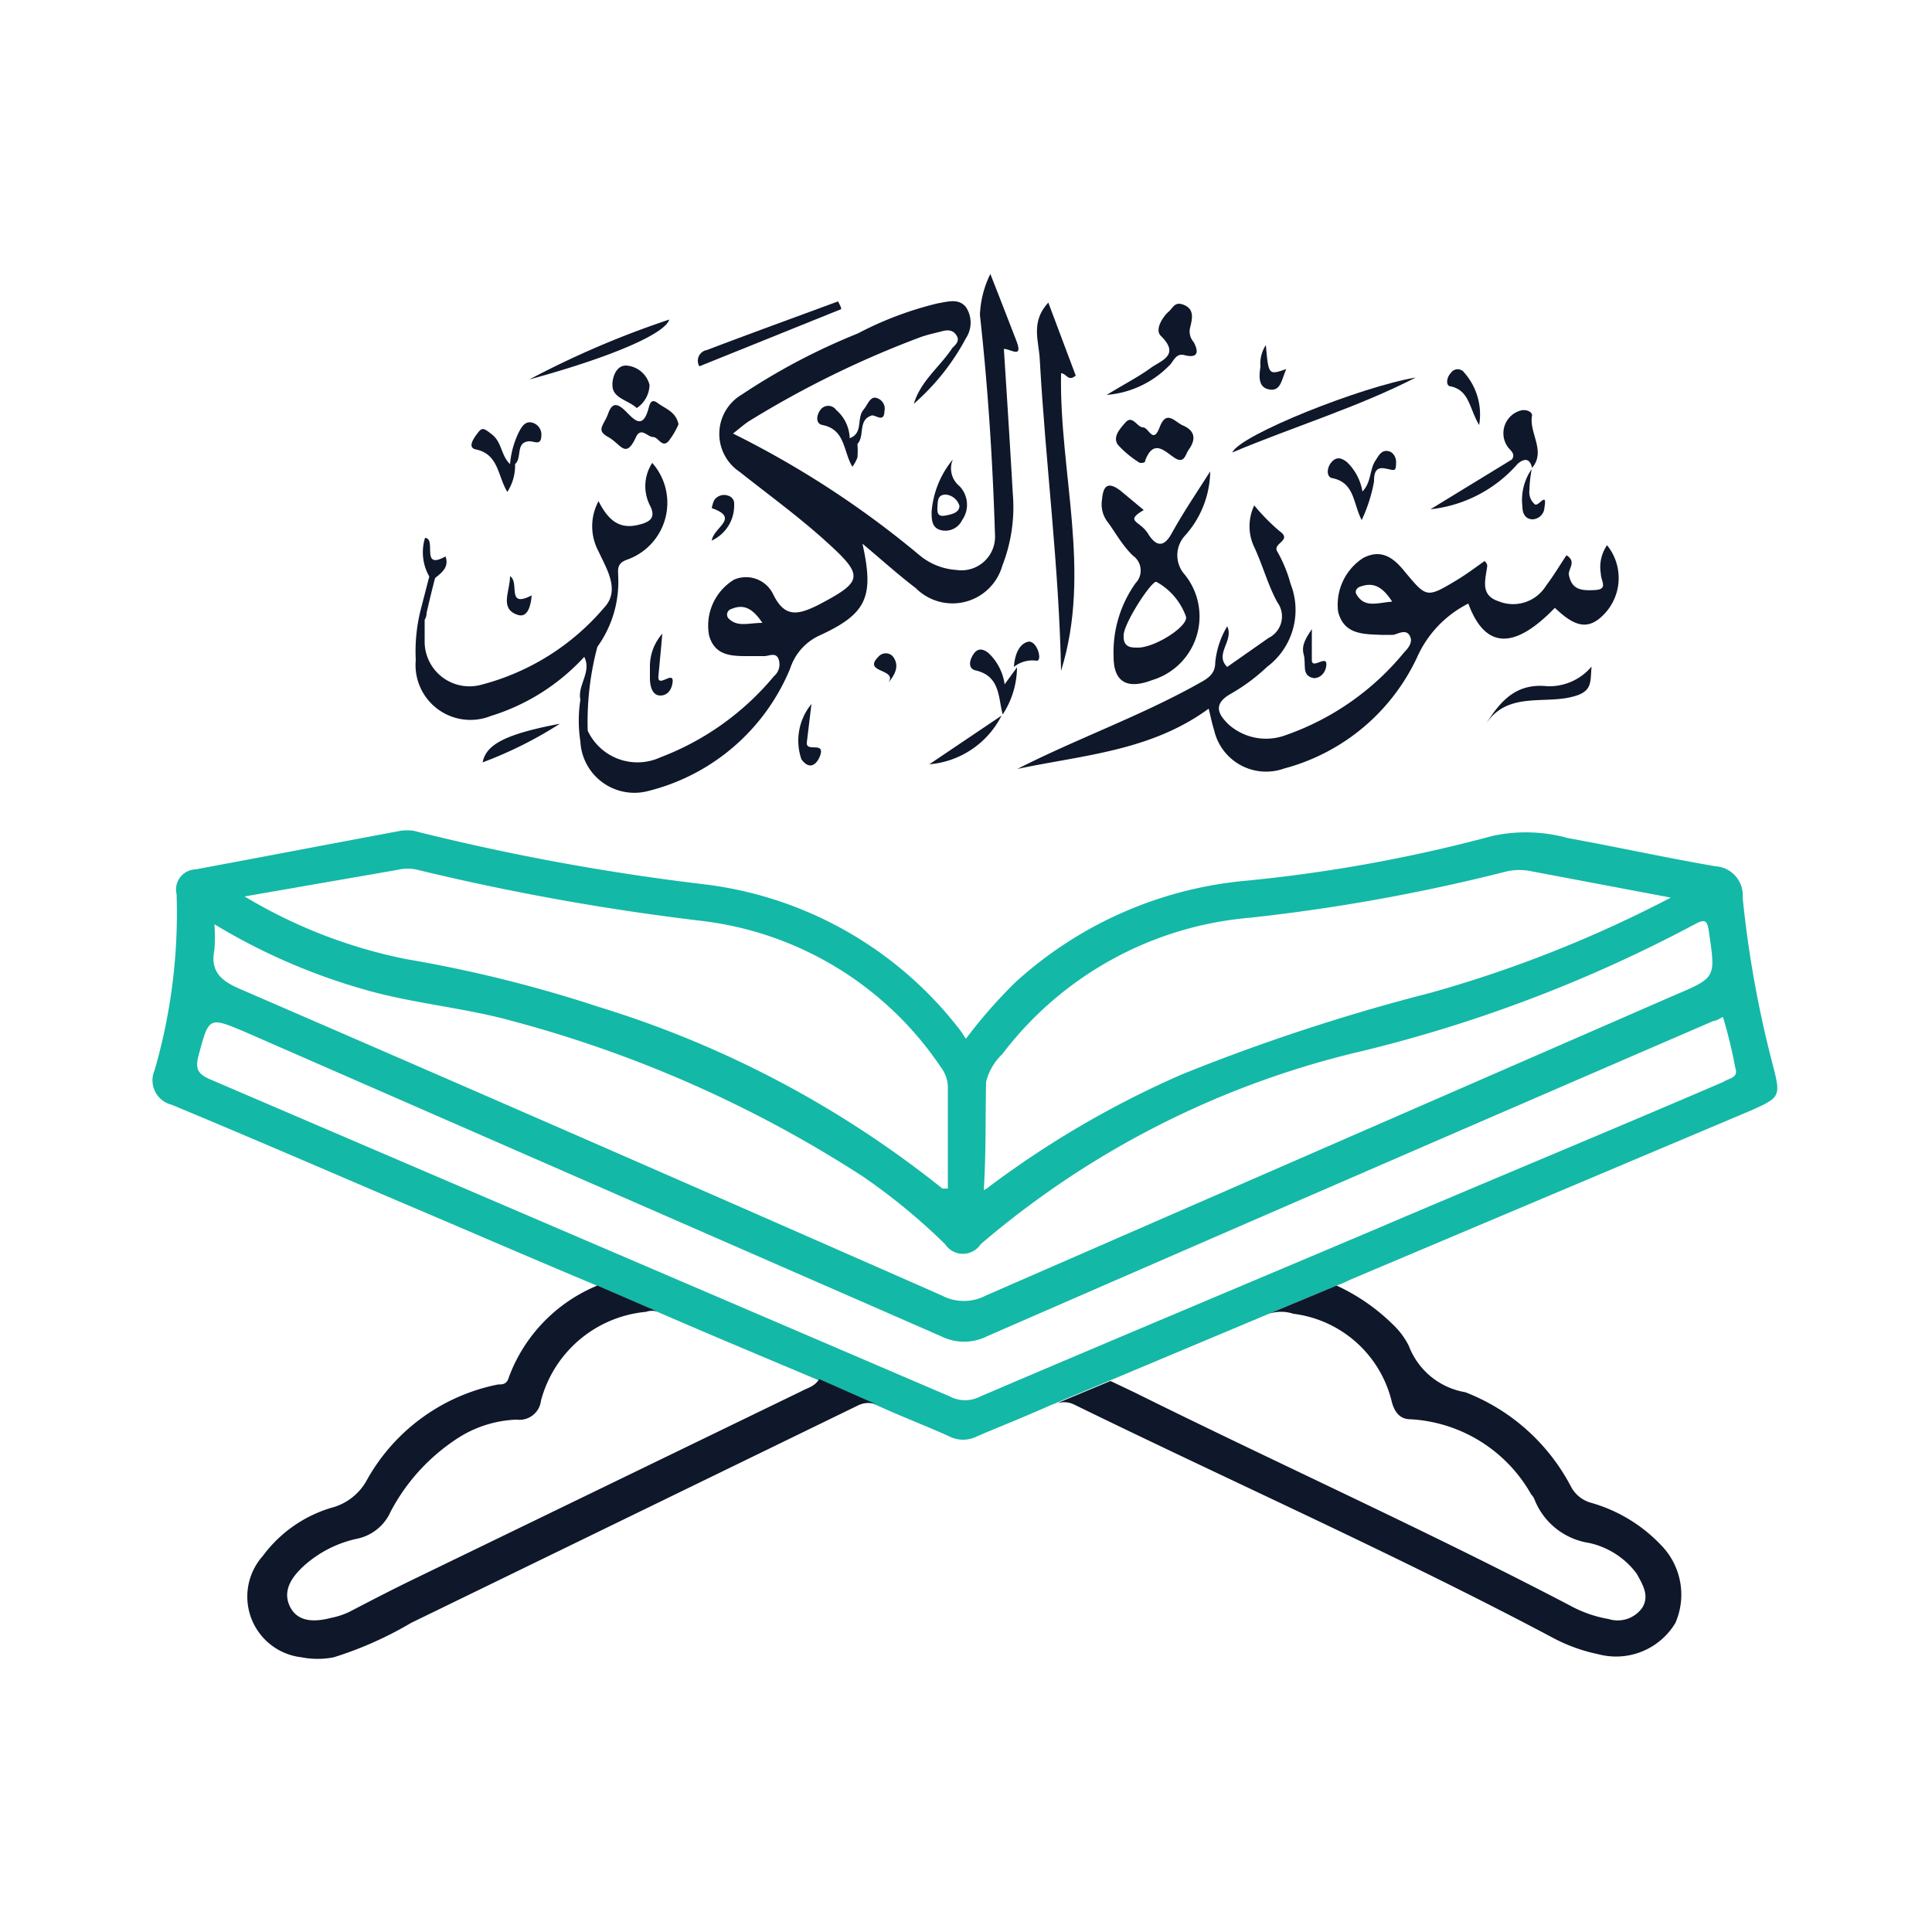 <svg id="Layer_1" data-name="Layer 1" xmlns="http://www.w3.org/2000/svg" viewBox="0 0 50 50"><path d="M45.88,27.56a28.11,28.11,0,0,1-.78-4.33.75.75,0,0,0-.7-.81c-1.28-.22-2.55-.5-3.82-.73a4.09,4.09,0,0,0-1.94-.06,39.1,39.1,0,0,1-6.36,1.16,10.23,10.23,0,0,0-6,2.63A12.86,12.86,0,0,0,25,26.88a.77.77,0,0,1-.1-.15,9.83,9.83,0,0,0-6.64-3.84,59.89,59.89,0,0,1-7.56-1.39,1.22,1.22,0,0,0-.33,0c-1.76.33-3.54.67-5.31,1a.52.52,0,0,0-.49.64A14.61,14.61,0,0,1,4,27.7a.65.65,0,0,0,.44.89c1.93.8,3.87,1.64,5.81,2.47,1.7.72,3.4,1.46,5.17,2.2l1.57.68c1.38.6,2.77,1.18,4.17,1.77l1.56.67c.61.28,1.24.52,1.84.79a.79.79,0,0,0,.73,0c.63-.27,1.27-.52,1.89-.8l1.49-.62L32.84,34l1.75-.73a2.44,2.44,0,0,0,.35-.15l10.35-4.37C46.08,28.4,46.09,28.38,45.88,27.56ZM25.52,28a1.48,1.48,0,0,1,.42-.72,9,9,0,0,1,6.42-3.53A48.13,48.13,0,0,0,39,22.55a1.53,1.53,0,0,1,.64,0l3.6.68A32,32,0,0,1,37,25.7a50.94,50.94,0,0,0-6.4,2.1,24.9,24.9,0,0,0-5,2.91.67.67,0,0,1-.14.09C25.52,29.86,25.5,28.92,25.52,28ZM10.3,22.51a1.06,1.06,0,0,1,.5,0,62.68,62.68,0,0,0,7.34,1.32,8.69,8.69,0,0,1,6.21,3.79.88.88,0,0,1,.18.48c0,.89,0,1.77,0,2.66-.08,0-.13,0-.14,0a26.77,26.77,0,0,0-8.89-4.7,34.33,34.33,0,0,0-5-1.24,13.11,13.11,0,0,1-4.17-1.62ZM5.55,24.57a4.65,4.65,0,0,0,0-.65,15.85,15.85,0,0,0,3.92,1.7c1.26.36,2.58.46,3.85.82a31.68,31.68,0,0,1,9,4,15.77,15.77,0,0,1,2.14,1.76.55.55,0,0,0,.92,0,23.33,23.33,0,0,1,9.88-5,36.7,36.7,0,0,0,8.6-3.28c.29-.16.33-.08.37.22.17,1.16.18,1.16-.88,1.61L25.51,33.53a1.22,1.22,0,0,1-1.13,0q-9.08-4-18.18-7.94C5.69,25.37,5.44,25.12,5.55,24.57ZM44.6,28c-3,1.29-6.07,2.56-9.09,3.85-3.38,1.43-6.77,2.85-10.14,4.29a.85.85,0,0,1-.79,0L5.43,27.93c-.32-.14-.38-.28-.29-.62.27-1,.26-1,1.21-.6l18,7.87a1.33,1.33,0,0,0,1.2,0q9.38-4.09,18.8-8.16c.07,0,.15-.06.24-.1a12.08,12.08,0,0,1,.32,1.32C45,27.9,44.74,27.9,44.6,28Z" style="fill:#14b8a6"/><path d="M22.76,36.38a.61.61,0,0,0-.57,0L10.64,42a9.52,9.52,0,0,1-2,.89,2.16,2.16,0,0,1-.84,0,1.58,1.58,0,0,1-1-2.62A3.42,3.42,0,0,1,8.65,39a1.46,1.46,0,0,0,.83-.67,5,5,0,0,1,3.41-2.5c.11,0,.23,0,.28-.19a4.11,4.11,0,0,1,2.29-2.37l1.57.68a.47.47,0,0,0-.31,0A3.11,3.11,0,0,0,14,36.25a.56.56,0,0,1-.63.49,3,3,0,0,0-1.46.44,5.08,5.08,0,0,0-1.8,1.94,1.22,1.22,0,0,1-.86.7,3,3,0,0,0-1.37.69c-.31.28-.58.64-.38,1.06s.65.41,1.07.3a1.94,1.94,0,0,0,.48-.16c.5-.26,1-.52,1.51-.77L20.75,36c.14-.08.33-.11.45-.31Z" style="fill:#0f172a"/><path d="M43.36,42a1.79,1.79,0,0,1-2,.81,4.36,4.36,0,0,1-1.22-.45c-4-2.12-8.23-4-12.32-6a.61.61,0,0,0-.57,0l1.49-.62.63.3c3.75,1.86,7.55,3.57,11.26,5.51a3.19,3.19,0,0,0,1,.35.78.78,0,0,0,.87-.29c.2-.32,0-.62-.14-.88a2.09,2.09,0,0,0-1.24-.8,1.81,1.81,0,0,1-1.41-1.13.36.36,0,0,0-.08-.12,3.83,3.83,0,0,0-3.13-1.95c-.3,0-.43-.23-.49-.49A3,3,0,0,0,33.47,34a1,1,0,0,0-.63,0l1.75-.73a5.14,5.14,0,0,1,1.45,1,2,2,0,0,1,.42.56,1.9,1.9,0,0,0,1.46,1.2,5.2,5.2,0,0,1,2.74,2.45.84.84,0,0,0,.51.41A4,4,0,0,1,43,40,1.83,1.83,0,0,1,43.36,42Z" style="fill:#0f172a"/><path d="M25.94,14.64a4.16,4.16,0,0,0,.27-1.88c-.07-1.24-.15-2.48-.23-3.73.18,0,.51.27.32-.22s-.41-1.06-.67-1.72a2.63,2.63,0,0,0-.27,1.06c.21,1.88.33,3.78.39,5.68a.87.87,0,0,1-1,.92,1.66,1.66,0,0,1-.94-.37,24.45,24.45,0,0,0-4.84-3.16c.18-.14.3-.25.43-.33a25.37,25.37,0,0,1,4.41-2.16c.19-.07.39-.11.58-.16s.3,0,.37.12,0,.21-.11.31c-.32.49-.82.85-1,1.45A6,6,0,0,0,25,8.75a.73.73,0,0,0,0-.8c-.19-.24-.48-.14-.73-.1a8.91,8.91,0,0,0-2.07.78,16.48,16.48,0,0,0-3,1.58,1.18,1.18,0,0,0-.06,2c.77.61,1.57,1.19,2.29,1.85.95.86.88,1-.26,1.6-.51.25-.86.34-1.16-.28A.78.78,0,0,0,19,15a1.39,1.39,0,0,0-.65,1.44c.15.56.63.54,1.07.54.12,0,.24,0,.36,0s.3-.11.37.08a.4.4,0,0,1-.12.44,7.09,7.09,0,0,1-2.94,2.1,1.42,1.42,0,0,1-1.88-.69,7.54,7.54,0,0,1,.25-2.17A2.88,2.88,0,0,0,16,14.94c0-.18-.06-.36.24-.46a1.56,1.56,0,0,0,.64-2.5,1.1,1.1,0,0,0-.07,1.08c.19.35,0,.46-.32.53-.5.11-.77-.17-1-.62a1.37,1.37,0,0,0,0,1.3c.2.44.57,1,.15,1.45a6.22,6.22,0,0,1-3.18,2,1.16,1.16,0,0,1-1.47-1.08c0-.2,0-.4,0-.6a.33.33,0,0,0,.05-.18h0c.07-.3.14-.6.22-.9.17-.14.37-.28.27-.56-.66.37-.22-.46-.53-.48a1.26,1.26,0,0,0,.11,1l-.22.85a4.42,4.42,0,0,0-.13,1.31,1.42,1.42,0,0,0,1.94,1.45A5.46,5.46,0,0,0,15.12,17c.2.39-.18.73-.1,1.11a3.56,3.56,0,0,0,0,1.08,1.4,1.4,0,0,0,1.76,1.28,5.38,5.38,0,0,0,3.67-3.17,1.42,1.42,0,0,1,.73-.84c1.25-.57,1.45-1,1.14-2.39.5.42.92.8,1.38,1.15A1.34,1.34,0,0,0,25.94,14.64ZM18.85,16a.15.15,0,0,1,.08-.24c.33-.14.56,0,.8.36C19.37,16.12,19.08,16.24,18.85,16Z" style="fill:#0f172a"/><path d="M41.59,14.11a1,1,0,0,0-.16.74c0,.19.2.4-.15.42s-.61,0-.68-.41c0-.16.2-.33-.06-.49-.18.27-.34.54-.53.79a1,1,0,0,1-1.23.4c-.49-.16-.33-.57-.29-.92,0,0,0-.06-.07-.12-.24.17-.48.35-.73.5-.77.46-.77.45-1.33-.22-.28-.35-.6-.61-1.08-.36a1.44,1.44,0,0,0-.65,1.39c.15.59.64.58,1.11.6.1,0,.2,0,.3,0s.32-.16.43,0,0,.32-.12.44a6.9,6.9,0,0,1-3.06,2.15,1.46,1.46,0,0,1-1.47-.25c-.29-.27-.46-.55.06-.83a4.9,4.9,0,0,0,.91-.68,1.84,1.84,0,0,0,.61-2.15,3.54,3.54,0,0,0-.34-.83c-.15-.22.4-.29.06-.53a5.25,5.25,0,0,1-.66-.67,1.25,1.25,0,0,0,0,1.08c.22.47.36,1,.6,1.43a.62.62,0,0,1-.23.92l-1.07.75c-.34-.33.18-.68,0-1.05a2.22,2.22,0,0,0-.31.94c0,.35-.28.45-.52.59-1.49.82-3.09,1.39-4.6,2.16,1.69-.36,3.45-.46,4.95-1.56.06.24.09.4.14.55a1.38,1.38,0,0,0,1.81,1,5.3,5.3,0,0,0,3.44-2.87A2.86,2.86,0,0,1,38,15.62c.43,1.17,1.18,1.21,2.24.11.54.52.88.57,1.27.17A1.35,1.35,0,0,0,41.59,14.11Zm-6.48,1.28c-.06-.09,0-.19.13-.22.34-.11.56.05.79.4C35.64,15.6,35.32,15.74,35.11,15.39Z" style="fill:#0f172a"/><path d="M29.32,14.38a.47.47,0,0,1,.07.71A3.08,3.08,0,0,0,28.82,17c0,.65.35.85,1,.6a1.72,1.72,0,0,0,.84-2.73.75.75,0,0,1,0-1,2.53,2.53,0,0,0,.66-1.67c-.39.61-.72,1.1-1,1.61-.2.36-.4.34-.61,0s-.62-.31-.11-.61L29,12.7c-.33-.25-.45-.13-.48.23a.75.75,0,0,0,.17.61C28.88,13.81,29.06,14.13,29.32,14.38Zm.61.68a1.66,1.66,0,0,1,.76.89c.09.24-.79.81-1.24.81-.18,0-.39,0-.37-.33S29.82,15,29.93,15.06Z" style="fill:#0f172a"/><path d="M27.46,17.36c.8-2.56-.05-5.14,0-7.7.14,0,.18.23.38.06l-.71-1.89c-.47.51-.24,1-.22,1.49C27.06,12,27.41,14.67,27.46,17.36Z" style="fill:#0f172a"/><path d="M30.59,11c-.21-.11-.41-.39-.58.06s-.28,0-.43,0-.27-.33-.45-.13-.33.39-.2.58a2.6,2.6,0,0,0,.57.47c.08,0,.14,0,.14-.07.22-.56.5-.23.76-.06s.28-.11.37-.22C31,11.3,30.86,11.11,30.59,11Z" style="fill:#0f172a"/><path d="M16.76,10.65c-.15.45-.36.2-.56,0s-.35-.26-.46.05-.33.43,0,.61.45.59.72,0c.13-.27.3,0,.44,0s.23.29.4.11a2,2,0,0,0,.26-.44c-.07-.33-.34-.4-.54-.55S16.81,10.51,16.76,10.65Z" style="fill:#0f172a"/><path d="M31.89,11.71c1.62-.68,3.25-1.17,4.75-1.94C35.25,10,32.1,11.25,31.89,11.71Z" style="fill:#0f172a"/><path d="M30.65,9.19c.39.1.36-.12.24-.34a.41.41,0,0,1-.09-.37c.05-.21.12-.46-.14-.58s-.3.07-.42.17-.37.45-.2.62c.52.51,0,.64-.27.84s-.67.41-1.13.69a2.54,2.54,0,0,0,1.61-.75C30.37,9.37,30.42,9.13,30.65,9.19Z" style="fill:#0f172a"/><path d="M17.32,8.27A23.76,23.76,0,0,0,13.7,9.82C15.93,9.21,17.22,8.62,17.32,8.27Z" style="fill:#0f172a"/><path d="M21.77,8c0-.06-.05-.13-.08-.2-1.14.42-2.27.83-3.4,1.26a.28.28,0,0,0-.19.42Z" style="fill:#0f172a"/><path d="M40.05,17.76c-.83-.09-1.23.4-1.61,1,.54-.86,1.48-.54,2.22-.72.57-.13.49-.38.53-.79A1.43,1.43,0,0,1,40.05,17.76Z" style="fill:#0f172a"/><path d="M35.61,11.9c-.17.23-.11.57-.35.82a1.37,1.37,0,0,0-.4-.76c-.14-.11-.27-.15-.4,0s-.13.37,0,.41c.6.11.55.64.78,1.09a4,4,0,0,0,.32-1c0-.13,0-.38.26-.34s.31.12.31-.15A.31.31,0,0,0,36,11.7C35.78,11.6,35.69,11.77,35.61,11.9Z" style="fill:#0f172a"/><path d="M24.11,13.24c0,.2,0,.42.24.48a.48.48,0,0,0,.55-.26.69.69,0,0,0-.07-.88.59.59,0,0,1-.17-.69A2.43,2.43,0,0,0,24.11,13.24Zm.72-.15c0,.18-.2.22-.35.25s-.23,0-.22-.19,0-.35.22-.35A.41.41,0,0,1,24.83,13.09Z" style="fill:#0f172a"/><path d="M25.93,18.5v0h0v0Z" style="fill:#0f172a"/><path d="M26,17.71a1.37,1.37,0,0,0-.43-.82c-.15-.11-.28-.12-.39.06s-.11.36.07.4c.64.15.58.7.7,1.14a2.26,2.26,0,0,0,.37-1.22Z" style="fill:#0f172a"/><path d="M16.48,10.56a.74.74,0,0,0,.33-.6.67.67,0,0,0-.61-.5c-.27,0-.36.34-.35.52C15.86,10.31,16.25,10.35,16.48,10.56Z" style="fill:#0f172a"/><path d="M12.31,11.63c.6.12.57.7.82,1.1a1.25,1.25,0,0,0,.2-.72c.19-.16,0-.57.37-.59.14,0,.3.12.31-.14a.32.32,0,0,0-.2-.33c-.2-.08-.3.08-.37.21a2.3,2.3,0,0,0-.24.85c-.23-.21-.21-.56-.46-.76s-.27-.19-.41,0S12.14,11.59,12.31,11.63Z" style="fill:#0f172a"/><path d="M39.28,12c.19-.16.32-.12.37.11.37-.44-.09-.91,0-1.36,0-.09-.14-.16-.28-.13a.61.61,0,0,0-.36.93c.07.11.22.18.12.34l-2.11,1.29A3.49,3.49,0,0,0,39.28,12Z" style="fill:#0f172a"/><path d="M12.49,19.73a10.49,10.49,0,0,0,2-1C13.07,19,12.58,19.27,12.49,19.73Z" style="fill:#0f172a"/><path d="M25.92,18.52l-1.87,1.26A2.31,2.31,0,0,0,25.92,18.52Z" style="fill:#0f172a"/><path d="M37.55,10c.48.11.47.56.73,1a1.63,1.63,0,0,0-.38-1.35.21.21,0,0,0-.35,0C37.43,9.77,37.41,10,37.55,10Z" style="fill:#0f172a"/><path d="M22.35,10.6c-.19.22,0,.61-.36.74a1,1,0,0,0-.35-.73.25.25,0,0,0-.41,0c-.11.15-.12.36.06.39.59.12.53.68.77,1.08a1,1,0,0,0,.13-.24,2,2,0,0,0,0-.35c.2-.21,0-.63.38-.74.11,0,.31.19.32-.11a.29.29,0,0,0-.25-.35C22.5,10.3,22.45,10.48,22.35,10.6Z" style="fill:#0f172a"/><path d="M19,13.05a.21.21,0,0,0-.15-.22.31.31,0,0,0-.37.12,1,1,0,0,0-.06.2c.74.26.05.49,0,.84A1,1,0,0,0,19,13.05Z" style="fill:#0f172a"/><path d="M32.81,10.07c.34.09.35-.24.48-.52-.46.16-.46.16-.53-.62a.89.89,0,0,0-.14.56C32.59,9.7,32.55,10,32.81,10.07Z" style="fill:#0f172a"/><path d="M39.64,12.14v0h0Z" style="fill:#0f172a"/><path d="M39.4,13.11c0,.17.07.33.27.33a.32.32,0,0,0,.3-.31c.08-.44-.16,0-.25-.08a.41.41,0,0,1-.14-.35,3.55,3.55,0,0,1,.06-.56A1.4,1.4,0,0,0,39.4,13.11Z" style="fill:#0f172a"/><path d="M13.2,14.91c0,.39-.28.84.19,1,.27.1.35-.25.37-.5C13.09,15.75,13.46,15.08,13.2,14.91Z" style="fill:#0f172a"/><path d="M26.83,17.1c.16,0,0-.55-.23-.49s-.34.34-.36.65A.76.76,0,0,1,26.83,17.1Z" style="fill:#0f172a"/><path d="M22.73,17c-.42.42.51.3.26.67.18-.22.3-.45.11-.69A.25.25,0,0,0,22.73,17Z" style="fill:#0f172a"/><path d="M17.09,18c.18,0,.28-.14.31-.3.08-.41-.39.14-.36-.2s.07-.73.1-1.1a1.28,1.28,0,0,0-.32.86c0,.1,0,.2,0,.3S16.84,18,17.09,18Z" style="fill:#0f172a"/><path d="M34,17.55c.18,0,.29-.14.32-.29.07-.39-.39.12-.37-.2v-.78c-.14.22-.28.41-.21.66S33.67,17.49,34,17.55Z" style="fill:#0f172a"/><path d="M20.88,19.22l.12-1a1.49,1.49,0,0,0-.26,1.43c.22.3.4.12.48-.08C21.37,19.17,20.86,19.48,20.88,19.22Z" style="fill:#0f172a"/></svg>